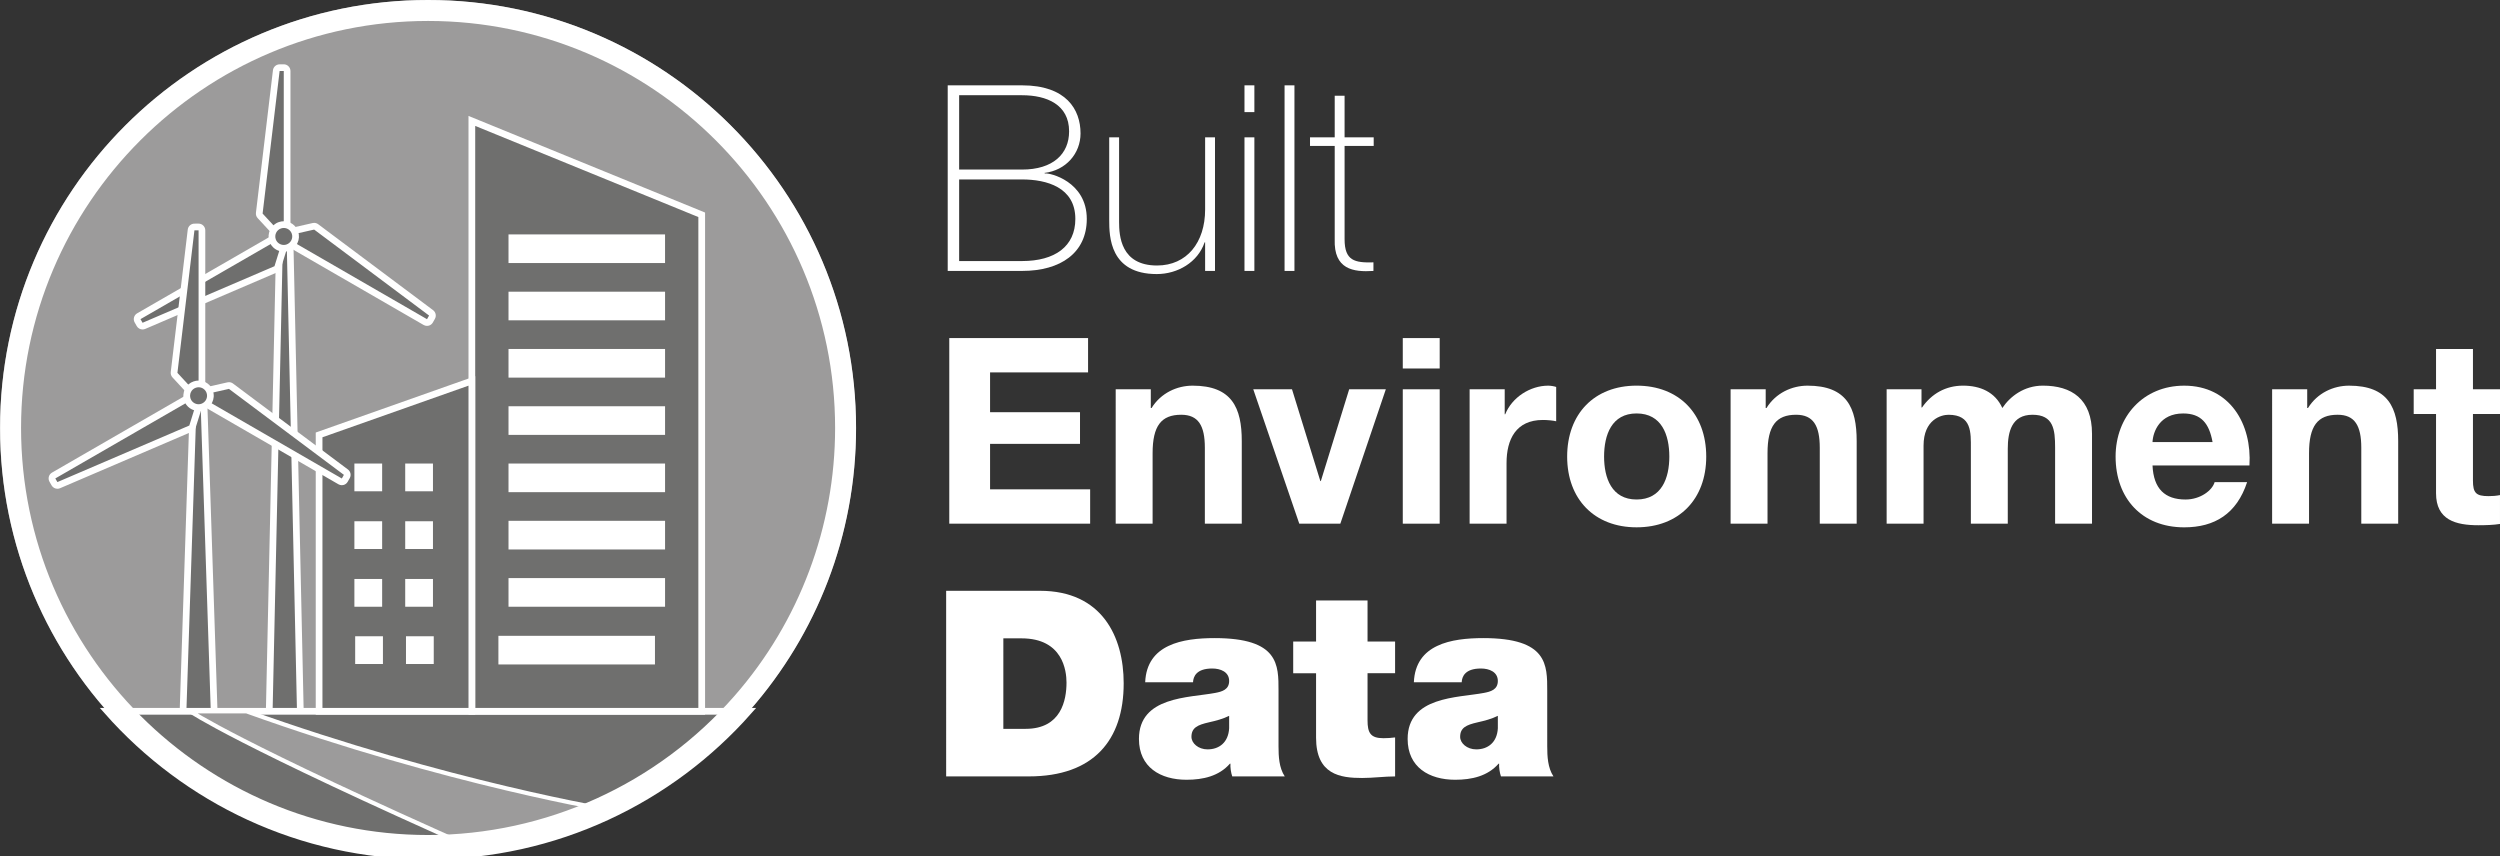 <?xml version="1.0" encoding="utf-8"?>
<!-- Generator: Adobe Illustrator 16.0.4, SVG Export Plug-In . SVG Version: 6.00 Build 0)  -->
<!DOCTYPE svg PUBLIC "-//W3C//DTD SVG 1.1//EN" "http://www.w3.org/Graphics/SVG/1.1/DTD/svg11.dtd">
<svg version="1.1" id="Livello_1" xmlns="http://www.w3.org/2000/svg" xmlns:xlink="http://www.w3.org/1999/xlink" x="0px" y="0px"
	 width="297.021px" height="101.697px" viewBox="182.981 194.97 297.021 101.697"
	 enable-background="new 182.981 194.97 297.021 101.697" xml:space="preserve">
<rect x="182.981" y="194.97" width="297.021" height="101.697" fill="#333333" stroke="none"/>
<g>
	<g>
		<path fill="#9C9B9B" d="M182.981,245.818c0,28.082,22.766,50.85,50.849,50.85c15.277,0,28.981-6.737,38.303-17.404
			c7.813-8.938,12.547-20.639,12.547-33.444c0-28.084-22.767-50.849-50.85-50.849S182.981,217.734,182.981,245.818z"/>
		<g>
			<g>
				<path fill="#6F6F6E" d="M215.368,279.877c-0.106,0-0.21-0.043-0.285-0.12c-0.075-0.076-0.116-0.18-0.113-0.287l1.237-56.462
					c0.005-0.217,0.183-0.39,0.398-0.39h0.423c0.217,0,0.394,0.173,0.397,0.39l1.237,56.462c0.002,0.107-0.039,0.211-0.114,0.287
					c-0.074,0.077-0.177,0.12-0.284,0.12H215.368z"/>
				<path fill="#FFFFFF" d="M217.028,223.017l1.237,56.462h-2.897l1.238-56.462H217.028 M217.028,222.22h-0.423
					c-0.435,0-0.787,0.346-0.797,0.779l-1.238,56.462c-0.004,0.215,0.077,0.422,0.227,0.575c0.15,0.152,0.355,0.238,0.57,0.238
					h2.897c0.214,0,0.42-0.086,0.569-0.238c0.15-0.153,0.231-0.36,0.228-0.575l-1.237-56.462
					C217.815,222.565,217.462,222.22,217.028,222.22L217.028,222.22z"/>
			</g>
		</g>
		<g>
			<g>
				<path fill="#6F6F6E" d="M205.125,279.877c-0.107,0-0.211-0.044-0.287-0.121c-0.074-0.078-0.114-0.184-0.111-0.29l1.235-37.474
					c0.008-0.216,0.185-0.387,0.398-0.387h0.424c0.215,0,0.391,0.171,0.398,0.387l1.237,37.474c0.003,0.106-0.037,0.212-0.111,0.29
					c-0.075,0.077-0.18,0.121-0.287,0.121H205.125z"/>
				<path fill="#FFFFFF" d="M206.785,242.005l1.238,37.474h-2.898l1.236-37.474H206.785 M206.785,241.208h-0.424
					c-0.43,0-0.782,0.341-0.796,0.771l-1.236,37.475c-0.007,0.216,0.073,0.426,0.225,0.581c0.149,0.153,0.356,0.241,0.572,0.241
					h2.898c0.216,0,0.423-0.088,0.573-0.242c0.149-0.154,0.23-0.364,0.224-0.58l-1.238-37.475
					C207.567,241.549,207.214,241.208,206.785,241.208L206.785,241.208z"/>
			</g>
		</g>
		<path fill="#6F6F6E" stroke="#FFFFFF" stroke-width="0.797" stroke-miterlimit="10" d="M195.729,279.479
			c9.314,10.538,22.927,17.188,38.097,17.188c15.171,0,28.788-6.65,38.104-17.188H195.729z"/>
		<g>
			<g>
				<polygon fill="#6F6F6E" stroke="#FFFFFF" stroke-width="0.797" stroke-miterlimit="10" points="266.35,279.479 266.35,220.491 
					239.041,209.336 239.041,279.479 				"/>
			</g>
			<polygon fill="#6F6F6E" stroke="#FFFFFF" stroke-width="0.797" stroke-miterlimit="10" points="239.041,279.479 220.892,279.479 
				220.892,246.64 239.041,240.226 			"/>
			<rect x="243.396" y="229.626" fill="#FFFFFF" width="18.6" height="3.4"/>
			<rect x="243.396" y="236.431" fill="#FFFFFF" width="18.6" height="3.403"/>
			<rect x="243.396" y="243.236" fill="#FFFFFF" width="18.6" height="3.402"/>
			<rect x="243.396" y="250.042" fill="#FFFFFF" width="18.6" height="3.402"/>
			<rect x="243.396" y="256.847" fill="#FFFFFF" width="18.6" height="3.405"/>
			<rect x="225.179" y="270.563" fill="#FFFFFF" width="3.298" height="3.297"/>
			<rect x="231.216" y="270.563" fill="#FFFFFF" width="3.298" height="3.297"/>
			<rect x="243.396" y="263.652" fill="#FFFFFF" width="18.6" height="3.403"/>
			<rect x="243.396" y="222.82" fill="#FFFFFF" width="18.598" height="3.402"/>
			<rect x="225.086" y="263.757" fill="#FFFFFF" width="3.297" height="3.299"/>
			<rect x="231.124" y="263.757" fill="#FFFFFF" width="3.297" height="3.299"/>
			<rect x="225.086" y="256.899" fill="#FFFFFF" width="3.297" height="3.297"/>
			<rect x="231.124" y="256.899" fill="#FFFFFF" width="3.297" height="3.297"/>
			<rect x="225.086" y="250.042" fill="#FFFFFF" width="3.297" height="3.297"/>
			<rect x="231.124" y="250.042" fill="#FFFFFF" width="3.297" height="3.297"/>
			<path fill="#FFFFFF" stroke="#008332" stroke-width="2.49" stroke-miterlimit="10" d="M273.336,279.479"/>
			<path fill="#FFFFFF" stroke="#008332" stroke-width="2.49" stroke-miterlimit="10" d="M196.921,279.479"/>
		</g>
		<path fill="#9C9B9B" stroke="#FFFFFF" stroke-width="0.498" stroke-miterlimit="10" d="M247.584,294.812
			c0.055-0.017,0.108-0.032,0.163-0.049c0.418-0.117,0.829-0.254,1.242-0.383c2.06-0.662,4.42-1.556,7.012-2.76
			c0.154-0.075,0.309-0.151,0.46-0.228c-0.588-0.083-20.267-3.321-44.199-11.915h-6.672c0,0,5.334,3.735,34.767,16.771
			C242.823,295.938,245.242,295.463,247.584,294.812z"/>
		<g>
			<path fill="#FFFFFF" d="M233.84,197.46c26.665,0,48.359,21.694,48.359,48.358c0,11.708-4.237,23.003-11.931,31.806
				c-9.192,10.52-22.47,16.553-36.428,16.553c-26.664,0-48.357-21.694-48.357-48.359C185.483,219.154,207.176,197.46,233.84,197.46
				 M233.84,194.97c-28.082,0-50.848,22.764-50.848,50.848c0,28.082,22.766,50.85,50.848,50.85c15.278,0,28.982-6.737,38.304-17.404
				c7.812-8.938,12.546-20.639,12.546-33.444C284.689,217.735,261.924,194.97,233.84,194.97L233.84,194.97z"/>
		</g>
		<g>
			<g>
				<path fill="#6F6F6E" d="M216.694,223.463c-0.109,0-0.216-0.045-0.292-0.128l-2.514-2.722c-0.08-0.086-0.117-0.201-0.104-0.316
					l2.021-16.934c0.022-0.198,0.191-0.35,0.393-0.352c0,0,0.497-0.004,0.498-0.004c0.105,0,0.206,0.041,0.281,0.115
					s0.118,0.177,0.118,0.282l-0.001,19.657c0,0.164-0.102,0.312-0.254,0.371C216.792,223.454,216.743,223.463,216.694,223.463z"/>
				<path fill="#FFFFFF" d="M216.695,203.406l-0.001,19.657l-2.514-2.721l2.021-16.933L216.695,203.406 M216.695,202.61
					c-0.002,0-0.004,0-0.006,0l-0.495,0.004c-0.401,0.004-0.737,0.305-0.785,0.702l-2.021,16.934
					c-0.027,0.231,0.048,0.464,0.206,0.636l2.514,2.721c0.154,0.166,0.368,0.256,0.585,0.256c0.098,0,0.196-0.018,0.291-0.055
					c0.305-0.119,0.506-0.414,0.506-0.742l0.001-19.656c0-0.213-0.085-0.416-0.235-0.565
					C217.107,202.693,216.905,202.61,216.695,202.61L216.695,202.61z"/>
			</g>
			<g>
				<path fill="#6F6F6E" d="M199.919,233.717c-0.139,0-0.272-0.073-0.346-0.201l-0.246-0.432c-0.107-0.19-0.043-0.434,0.147-0.542
					l17.021-9.822c0.062-0.036,0.131-0.054,0.199-0.054c0.088,0,0.177,0.028,0.249,0.087c0.128,0.103,0.18,0.272,0.131,0.43
					l-1.101,3.534c-0.035,0.111-0.116,0.202-0.224,0.248l-15.673,6.72C200.025,233.706,199.972,233.717,199.919,233.717z"/>
				<path fill="#FFFFFF" d="M216.694,223.064l-1.102,3.534l-15.673,6.72l-0.246-0.432L216.694,223.064 M216.694,222.268
					c-0.137,0-0.274,0.035-0.398,0.106l-17.021,9.821c-0.38,0.221-0.511,0.704-0.294,1.085l0.246,0.433
					c0.146,0.256,0.414,0.402,0.692,0.402c0.105,0,0.211-0.021,0.313-0.064l15.673-6.72c0.214-0.093,0.377-0.272,0.447-0.495
					l1.101-3.534c0.099-0.313-0.007-0.654-0.263-0.859C217.047,222.326,216.871,222.268,216.694,222.268L216.694,222.268z"/>
			</g>
			<g>
				<path fill="#6F6F6E" d="M233.715,233.291c-0.068,0-0.138-0.019-0.198-0.055l-17.021-9.827c-0.142-0.082-0.219-0.242-0.195-0.404
					c0.024-0.162,0.146-0.293,0.307-0.329l3.61-0.818c0.029-0.007,0.06-0.01,0.089-0.01c0.085,0,0.169,0.027,0.238,0.079
					l13.655,10.215c0.161,0.12,0.207,0.342,0.108,0.517l-0.245,0.432c-0.054,0.093-0.141,0.16-0.242,0.188
					C233.785,233.286,233.75,233.291,233.715,233.291z"/>
				<path fill="#FFFFFF" d="M220.305,222.246l13.654,10.215l-0.245,0.432l-17.021-9.828L220.305,222.246 M220.305,221.449
					c-0.06,0-0.118,0.007-0.177,0.02l-3.61,0.818c-0.32,0.071-0.562,0.334-0.612,0.657c-0.049,0.324,0.105,0.646,0.39,0.811
					l17.021,9.828c0.122,0.069,0.26,0.105,0.397,0.105c0.07,0,0.141-0.009,0.209-0.026c0.205-0.058,0.38-0.191,0.484-0.376
					l0.245-0.433c0.198-0.349,0.105-0.791-0.215-1.032l-13.655-10.214C220.643,221.504,220.475,221.449,220.305,221.449
					L220.305,221.449z"/>
			</g>
			<g>
				<path fill="#6F6F6E" d="M216.696,224.469c-0.599,0-1.134-0.377-1.33-0.938c-0.125-0.363-0.1-0.751,0.068-1.093
					c0.165-0.335,0.449-0.585,0.801-0.704c0.146-0.051,0.304-0.078,0.462-0.078c0.597,0,1.129,0.381,1.325,0.945
					c0.124,0.354,0.101,0.736-0.064,1.075s-0.451,0.594-0.807,0.717C217.002,224.443,216.85,224.469,216.696,224.469z"/>
				<path fill="#FFFFFF" d="M216.698,222.054c0.417,0,0.805,0.261,0.949,0.678c0.183,0.524-0.099,1.103-0.625,1.285
					c-0.107,0.036-0.217,0.054-0.325,0.054c-0.417,0-0.81-0.259-0.954-0.672c-0.181-0.529,0.095-1.108,0.621-1.287
					C216.474,222.072,216.587,222.054,216.698,222.054 M216.698,221.257L216.698,221.257c-0.204,0-0.406,0.034-0.599,0.103
					c-0.444,0.15-0.811,0.473-1.022,0.902c-0.215,0.437-0.247,0.932-0.089,1.395c0.254,0.728,0.94,1.212,1.708,1.212
					c0.198,0,0.394-0.032,0.582-0.097c0.461-0.16,0.829-0.486,1.04-0.921c0.211-0.436,0.241-0.926,0.082-1.381
					C218.148,221.744,217.464,221.257,216.698,221.257L216.698,221.257z"/>
			</g>
		</g>
		<g>
			<g>
				<path fill="#6F6F6E" d="M206.574,242.389c-0.109,0-0.216-0.045-0.292-0.128l-2.514-2.722c-0.08-0.086-0.117-0.202-0.104-0.317
					l2.021-16.932c0.022-0.2,0.192-0.352,0.394-0.353l0.496-0.002c0.105,0,0.207,0.042,0.281,0.116
					c0.075,0.074,0.117,0.177,0.117,0.282l-0.001,19.654c0,0.164-0.102,0.312-0.253,0.371
					C206.672,242.38,206.623,242.389,206.574,242.389z"/>
				<path fill="#FFFFFF" d="M206.575,222.335l-0.001,19.654l-2.514-2.722l2.021-16.932L206.575,222.335 M206.575,221.538
					c-0.001,0-0.002,0-0.002,0l-0.496,0.002c-0.403,0.002-0.741,0.303-0.789,0.702l-2.021,16.932
					c-0.027,0.231,0.048,0.464,0.206,0.636l2.514,2.722c0.154,0.166,0.368,0.257,0.585,0.257c0.098,0,0.196-0.019,0.291-0.056
					c0.305-0.119,0.506-0.414,0.506-0.742l0.001-19.654c0-0.212-0.084-0.415-0.233-0.564
					C206.988,221.621,206.786,221.538,206.575,221.538L206.575,221.538z"/>
			</g>
			<g>
				<path fill="#6F6F6E" d="M189.799,252.643c-0.139,0-0.272-0.073-0.346-0.201l-0.247-0.432c-0.107-0.19-0.043-0.433,0.147-0.542
					l17.021-9.822c0.062-0.036,0.131-0.054,0.199-0.054c0.088,0,0.177,0.029,0.249,0.087c0.128,0.103,0.18,0.273,0.131,0.43
					l-1.101,3.535c-0.035,0.111-0.116,0.202-0.224,0.248l-15.673,6.719C189.905,252.632,189.852,252.643,189.799,252.643z"/>
				<path fill="#FFFFFF" d="M206.574,241.99l-1.101,3.535l-15.674,6.72l-0.246-0.433L206.574,241.99 M206.574,241.193
					c-0.137,0-0.274,0.035-0.398,0.106l-17.021,9.822c-0.38,0.22-0.511,0.705-0.293,1.086l0.247,0.432
					c0.146,0.255,0.414,0.401,0.691,0.401c0.105,0,0.212-0.021,0.313-0.064l15.673-6.719c0.214-0.092,0.377-0.272,0.447-0.495
					l1.101-3.535c0.099-0.312-0.007-0.654-0.263-0.858C206.927,241.252,206.751,241.193,206.574,241.193L206.574,241.193z"/>
			</g>
			<g>
				<path fill="#6F6F6E" d="M223.593,252.218c-0.068,0-0.138-0.019-0.198-0.054l-17.02-9.829c-0.142-0.082-0.219-0.242-0.194-0.404
					c0.023-0.162,0.146-0.293,0.306-0.329l3.609-0.816c0.028-0.008,0.059-0.011,0.088-0.011c0.085,0,0.169,0.027,0.238,0.079
					l13.657,10.214c0.161,0.121,0.207,0.344,0.107,0.518l-0.247,0.433c-0.053,0.093-0.141,0.16-0.242,0.188
					C223.663,252.213,223.627,252.218,223.593,252.218z"/>
				<path fill="#FFFFFF" d="M210.183,241.173l13.656,10.214l-0.247,0.433l-17.019-9.828L210.183,241.173 M210.183,240.376
					c-0.06,0-0.118,0.007-0.177,0.02l-3.608,0.817c-0.32,0.072-0.562,0.334-0.612,0.658c-0.049,0.323,0.105,0.646,0.39,0.81
					l17.02,9.829c0.122,0.07,0.26,0.106,0.397,0.106c0.07,0,0.141-0.01,0.208-0.027c0.205-0.056,0.38-0.19,0.484-0.374l0.247-0.433
					c0.2-0.351,0.107-0.794-0.214-1.034l-13.657-10.214C210.521,240.431,210.354,240.376,210.183,240.376L210.183,240.376z"/>
			</g>
			<g>
				<path fill="#6F6F6E" d="M206.574,243.396c-0.598,0-1.132-0.378-1.33-0.938c-0.125-0.365-0.099-0.753,0.07-1.095
					c0.166-0.335,0.45-0.584,0.801-0.701c0.146-0.053,0.303-0.078,0.463-0.078c0.596,0,1.128,0.379,1.325,0.943
					c0.253,0.735-0.139,1.539-0.873,1.793C206.882,243.37,206.729,243.396,206.574,243.396z"/>
				<path fill="#FFFFFF" d="M206.578,240.98c0.416,0,0.803,0.262,0.948,0.677c0.181,0.524-0.098,1.104-0.626,1.285
					c-0.108,0.037-0.217,0.056-0.326,0.056c-0.417,0-0.809-0.262-0.954-0.674c-0.18-0.529,0.096-1.108,0.622-1.285
					C206.354,240.999,206.467,240.98,206.578,240.98 M206.578,240.184c-0.205,0-0.407,0.034-0.602,0.104
					c-0.44,0.146-0.808,0.469-1.021,0.897c-0.216,0.438-0.248,0.934-0.091,1.396c0.256,0.729,0.941,1.213,1.708,1.213
					c0.199,0,0.395-0.033,0.583-0.099c0.944-0.325,1.447-1.355,1.122-2.299C208.027,240.67,207.343,240.184,206.578,240.184
					L206.578,240.184z"/>
			</g>
		</g>
		<rect x="242.196" y="270.511" fill="#FFFFFF" width="18.6" height="3.402"/>
	</g>
	<g>
		<g>
			<path fill="#FFFFFF" d="M295.577,205.109h8.833c5.25,0,6.948,2.872,6.948,5.713c0,2.38-1.729,4.387-4.293,4.695l0.062,0.062
				c0.586-0.095,4.973,0.957,4.973,5.401c0,4.017-3.088,6.178-7.69,6.178h-8.833L295.577,205.109L295.577,205.109z M296.936,215.115
				h7.474c3.675,0,5.59-1.853,5.59-4.538c0-3.183-2.655-4.293-5.59-4.293h-7.474V215.115z M296.936,225.985h7.474
				c3.891,0,6.331-1.729,6.331-5.003c0-3.767-3.428-4.692-6.331-4.692h-7.474V225.985z"/>
			<path fill="#FFFFFF" d="M327.333,227.159h-1.174v-3.397h-0.061c-0.804,2.379-3.211,3.769-5.683,3.769
				c-5.59,0-5.651-4.478-5.651-6.424v-9.818h1.173v10.037c0,1.636,0.186,5.188,4.509,5.188c3.551,0,5.713-2.75,5.713-6.64v-8.585
				h1.174V227.159z"/>
			<path fill="#FFFFFF" d="M330.836,208.29v-3.182h1.175v3.182H330.836z M330.836,227.159v-15.872h1.175v15.872H330.836z"/>
			<path fill="#FFFFFF" d="M336.772,205.109v22.051h-1.174v-22.051H336.772z"/>
			<path fill="#FFFFFF" d="M346.188,212.306h-3.459v11.087c0,2.563,1.205,2.811,3.428,2.748v1.02
				c-2.409,0.154-4.725-0.185-4.601-3.768v-11.087h-2.935v-1.019h2.935v-4.942h1.173v4.942h3.459V212.306z"/>
			<path fill="#FFFFFF" d="M295.763,235.137h16.49v4.076h-11.643v4.726h10.686v3.768h-10.686v5.403h11.89v4.077h-16.737V235.137z"/>
			<path fill="#FFFFFF" d="M315.535,241.221h4.17v2.225h0.092c1.112-1.793,3.027-2.656,4.88-2.656c4.663,0,5.837,2.625,5.837,6.577
				v9.82h-4.386v-9.019c0-2.625-0.771-3.921-2.81-3.921c-2.378,0-3.397,1.328-3.397,4.568v8.37h-4.386V241.221L315.535,241.221z"/>
			<path fill="#FFFFFF" d="M342.225,257.187h-4.88l-5.466-15.966h4.603l3.366,10.901h0.061l3.366-10.901h4.354L342.225,257.187z"/>
			<path fill="#FFFFFF" d="M354.028,238.75h-4.385v-3.613h4.385V238.75z M349.643,241.221h4.385v15.966h-4.385V241.221z"/>
			<path fill="#FFFFFF" d="M357.584,241.221h4.169v2.965h0.062c0.803-2.007,2.965-3.396,5.096-3.396
				c0.309,0,0.679,0.062,0.957,0.152v4.077c-0.4-0.093-1.05-0.154-1.575-0.154c-3.212,0-4.322,2.315-4.322,5.126v7.196h-4.387
				V241.221L357.584,241.221z"/>
			<path fill="#FFFFFF" d="M377.419,240.788c5.034,0,8.277,3.336,8.277,8.431c0,5.062-3.243,8.401-8.277,8.401
				c-5.002,0-8.246-3.339-8.246-8.401C369.174,244.124,372.417,240.788,377.419,240.788z M377.419,254.315
				c2.996,0,3.892-2.563,3.892-5.097c0-2.563-0.896-5.127-3.892-5.127c-2.965,0-3.859,2.562-3.859,5.127
				C373.56,251.751,374.455,254.315,377.419,254.315z"/>
			<path fill="#FFFFFF" d="M388.591,241.221h4.17v2.225h0.093c1.111-1.793,3.025-2.656,4.879-2.656c4.664,0,5.837,2.625,5.837,6.577
				v9.82h-4.385v-9.019c0-2.625-0.772-3.921-2.812-3.921c-2.378,0-3.396,1.328-3.396,4.568v8.37h-4.387L388.591,241.221
				L388.591,241.221z"/>
			<path fill="#FFFFFF" d="M407.132,241.221h4.139v2.161h0.062c1.143-1.637,2.812-2.594,4.879-2.594
				c2.009,0,3.798,0.741,4.664,2.656c0.928-1.391,2.594-2.656,4.816-2.656c3.398,0,5.837,1.573,5.837,5.713v10.686h-4.385v-9.049
				c0-2.131-0.187-3.891-2.688-3.891c-2.471,0-2.935,2.038-2.935,4.045v8.895h-4.385v-8.955c0-1.854,0.122-3.983-2.656-3.983
				c-0.865,0-2.965,0.557-2.965,3.675v9.265h-4.386v-15.967H407.132z"/>
			<path fill="#FFFFFF" d="M438.718,250.27c0.122,2.779,1.482,4.046,3.922,4.046c1.761,0,3.182-1.081,3.459-2.068h3.859
				c-1.234,3.767-3.859,5.374-7.475,5.374c-5.032,0-8.151-3.459-8.151-8.401c0-4.786,3.305-8.431,8.151-8.431
				c5.438,0,8.062,4.57,7.752,9.48H438.718z M445.85,247.489c-0.4-2.222-1.358-3.396-3.489-3.396c-2.779,0-3.582,2.163-3.644,3.396
				H445.85z"/>
			<path fill="#FFFFFF" d="M452.928,241.221h4.169v2.225h0.093c1.112-1.793,3.026-2.656,4.88-2.656c4.662,0,5.836,2.625,5.836,6.577
				v9.82h-4.384v-9.019c0-2.625-0.771-3.921-2.811-3.921c-2.379,0-3.397,1.328-3.397,4.568v8.37h-4.386V241.221z"/>
			<path fill="#FFFFFF" d="M476.788,241.221h3.214v2.934h-3.214v7.907c0,1.481,0.37,1.853,1.854,1.853
				c0.465,0,0.896-0.03,1.359-0.124v3.428c-0.741,0.125-1.699,0.154-2.563,0.154c-2.687,0-5.035-0.617-5.035-3.798v-9.42h-2.654
				v-2.934h2.654v-4.787h4.386L476.788,241.221L476.788,241.221z"/>
			<path fill="#FFFFFF" d="M295.392,265.162h11.148c7.351,0,9.944,5.436,9.944,10.994c0,6.764-3.582,11.057-11.272,11.057h-9.82
				V265.162L295.392,265.162z M302.186,281.562h2.655c4.23,0,4.85-3.429,4.85-5.498c0-1.391-0.434-5.252-5.343-5.252h-2.161
				L302.186,281.562L302.186,281.562z"/>
			<path fill="#FFFFFF" d="M334.88,283.631c0,1.205,0.062,2.562,0.742,3.582h-6.239c-0.154-0.434-0.246-1.082-0.215-1.513h-0.062
				c-1.298,1.481-3.182,1.912-5.158,1.912c-3.087,0-5.651-1.481-5.651-4.848c0-5.063,5.931-4.88,9.05-5.467
				c0.833-0.153,1.667-0.401,1.667-1.421c0-1.08-1.021-1.482-2.009-1.482c-1.884,0-2.254,0.959-2.283,1.638h-5.684
				c0.092-2.255,1.204-3.581,2.778-4.322c1.544-0.742,3.583-0.928,5.467-0.928c7.659,0,7.597,3.183,7.597,6.27V283.631z
				 M329.013,280.017c-0.742,0.371-1.575,0.587-2.409,0.773c-1.358,0.309-2.069,0.646-2.069,1.728c0,0.742,0.803,1.484,1.915,1.484
				c1.39,0,2.471-0.835,2.563-2.503V280.017z"/>
			<path fill="#FFFFFF" d="M345.456,271.186h3.273v3.768h-3.273v5.59c0,1.481,0.34,2.13,1.883,2.13c0.465,0,0.928-0.029,1.392-0.092
				v4.633c-1.236,0-2.625,0.185-3.922,0.185c-2.595,0-5.468-0.399-5.468-4.786v-7.658h-2.717v-3.768h2.717v-4.881h6.116
				L345.456,271.186L345.456,271.186z"/>
			<path fill="#FFFFFF" d="M366.805,283.631c0,1.205,0.062,2.562,0.74,3.582h-6.238c-0.154-0.434-0.247-1.082-0.217-1.513h-0.062
				c-1.297,1.481-3.181,1.912-5.158,1.912c-3.088,0-5.65-1.481-5.65-4.848c0-5.063,5.93-4.88,9.049-5.467
				c0.833-0.153,1.667-0.401,1.667-1.421c0-1.08-1.021-1.482-2.008-1.482c-1.885,0-2.255,0.959-2.285,1.638h-5.683
				c0.093-2.255,1.204-3.581,2.779-4.322c1.544-0.742,3.583-0.928,5.467-0.928c7.659,0,7.598,3.183,7.598,6.27L366.805,283.631
				L366.805,283.631z M360.937,280.017c-0.741,0.371-1.575,0.587-2.409,0.773c-1.359,0.309-2.069,0.646-2.069,1.728
				c0,0.742,0.805,1.484,1.916,1.484c1.391,0,2.472-0.835,2.563-2.503L360.937,280.017L360.937,280.017z"/>
		</g>
	</g>
</g>
</svg>
